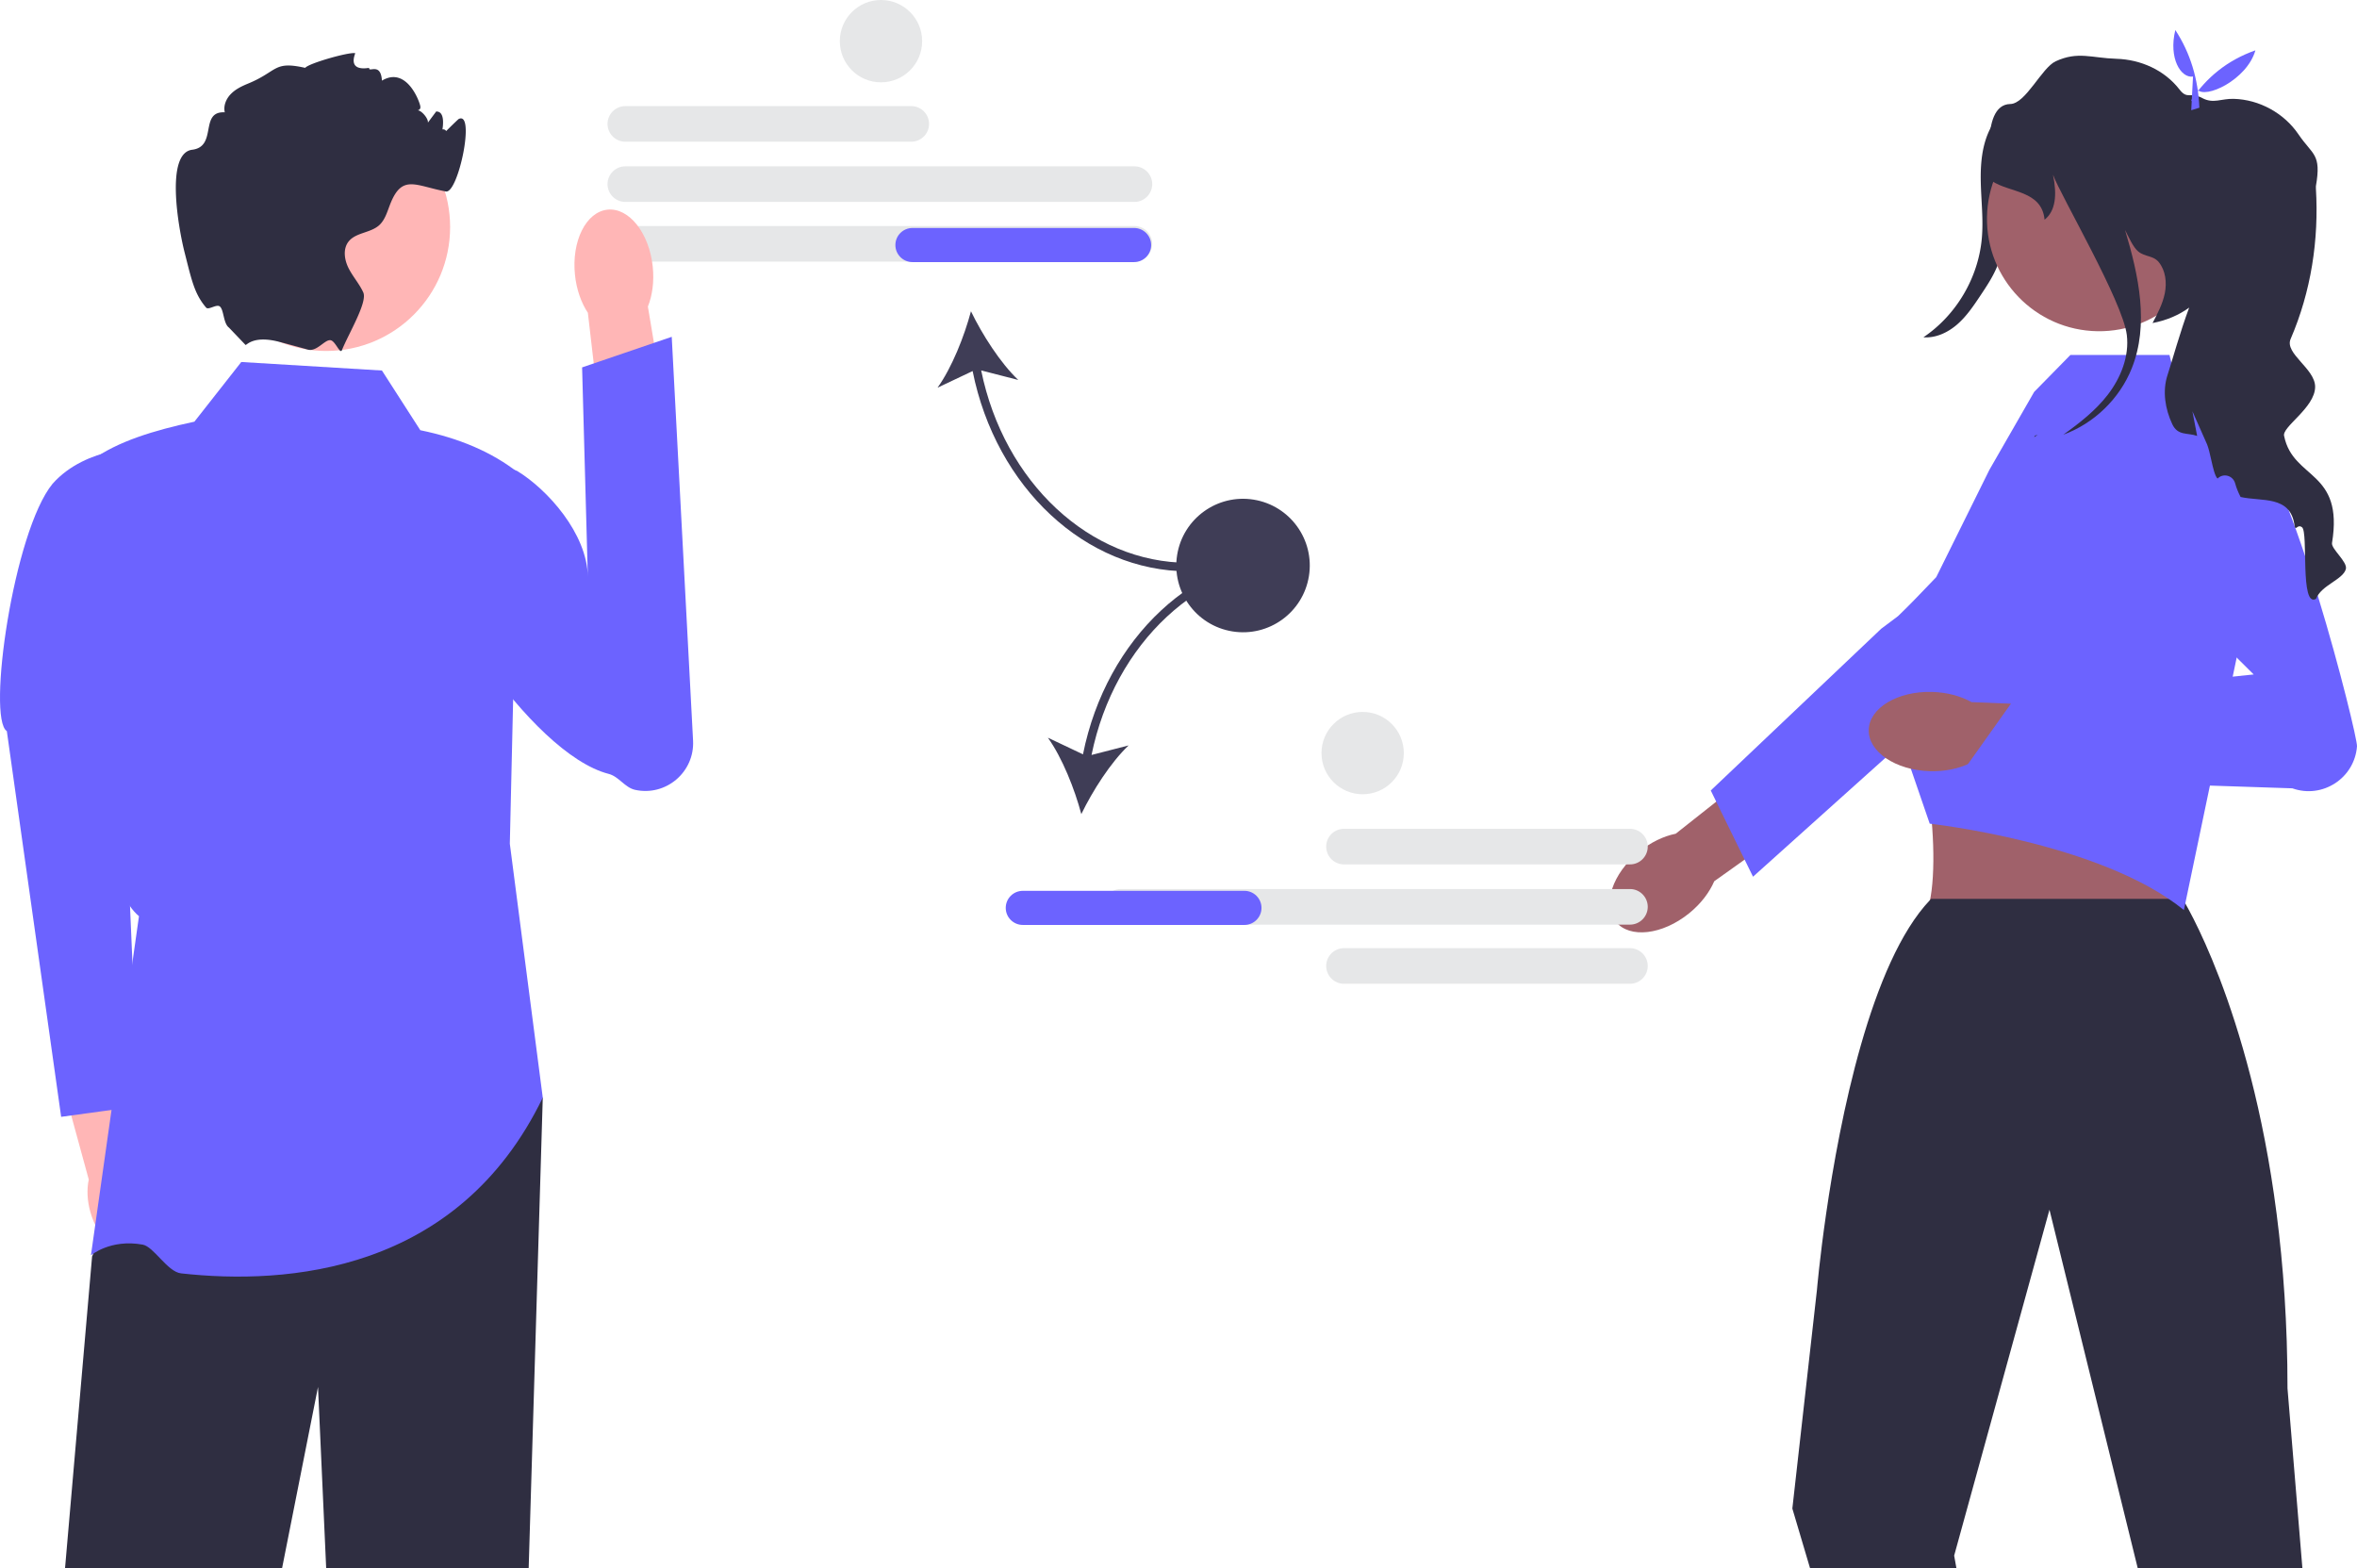 <svg viewBox="0 0 552.941 367.92" xmlns="http://www.w3.org/2000/svg"><path d="m213.78 33.24h-67.085c-2.301 0-4.174-1.873-4.174-4.175s1.873-4.174 4.174-4.174h67.085c2.301 0 4.174 1.873 4.174 4.174s-1.873 4.174-4.174 4.174zm52.353 14.126h-119.438c-2.301 0-4.174-1.872-4.174-4.174s1.873-4.173 4.174-4.173h119.438c2.302 0 4.174 1.872 4.174 4.173s-1.872 4.174-4.174 4.174zm0 14h-119.438c-2.301 0-4.174-1.872-4.174-4.174s1.873-4.173 4.174-4.173h119.438c2.302 0 4.174 1.872 4.174 4.173s-1.872 4.174-4.174 4.174z" fill="#e6e7e8"/><path d="m278.785 134.019v-2c-23.085 0-43.245-18.858-48.605-45.126l8.699 2.238c-4.207-3.986-8.458-10.659-11.094-16.112-1.557 5.854-4.466 13.211-7.842 17.922l8.23-3.899c5.473 27.329 26.499 46.977 50.612 46.977z" fill="#3f3d56"/><path d="m270.053 57.48c0 2.206-1.795 4-4 4h-52c-2.206 0-4-1.794-4-4s1.794-4 4-4h52c2.205 0 4 1.794 4 4z" fill="#6c63ff"/><path d="m35.904 280.297c-.792-2.756-2.147-5.107-3.761-6.784l-5.864-26.73-12.781 3.13 7.324 26.779c-.481 2.265-.385 4.97.407 7.726 1.808 6.297 6.56 10.48 10.612 9.342s5.871-7.166 4.063-13.463z" fill="#ffb6b6"/><path d="m34.136 104.956s-13.805-.476-21.805 8.524c-9.166 11.196-15.431 55.067-10.728 58.02l12.743 90.486 18.17-2.497-4.663-108.57 6.283-45.964z" fill="#6c63ff"/><path d="m127.331 257.48-3.308 110.437h-47.5l-1.92-42.57-8.44 42.57h-50.91l6.35-73.18 6.56-15.39 4.44-10.43z" fill="#2f2e41"/><path d="m89.603 86.917-33-2-11 14c-9.5 2.034-18.08 4.66-24 9 1.416 41.926-1.694 96.442 11 107l-11.272 79.563s4.546-3.895 12.14-2.52c2.623.475 5.79 6.385 9.013 6.743 24.77 2.752 64.938-.078 84.847-41.223l-7.728-59.563 2-87c-6.252-4.942-14.025-8.154-23-10z" fill="#6c63ff"/><path d="m153.134 62.578c.358 3.467-.097 6.728-1.144 9.342l5.497 32.812-15.69 2.159-3.887-33.517c-1.559-2.345-2.67-5.444-3.028-8.91-.818-7.92 2.604-14.763 7.645-15.284s9.789 5.478 10.607 13.398z" fill="#ffb6b6"/><path d="m100.97 113.424c-1.642 2.424-1.185 5.148-1.577 8.422-1.665 13.896 24.965 54.96 43.39 59.688 2.418.62 3.796 3.228 6.236 3.753 7.23 1.554 13.961-4.185 13.57-11.57l-5.004-94.707-21.027 7.172 1.345 49.17c-.134-10.186-9.487-20.558-16.572-24.872 0 0-14.351-5.922-20.36 2.944z" fill="#6c63ff"/><circle cx="76.528" cy="53.262" fill="#ffb6b6" r="29.068"/><path d="m103.603 31.917c-.25.06 3.827-3.913 4-4 4-2-.11 17.55-3 17-7.11-1.35-10.18-4.03-12.94 2.66-.77 1.86-1.25 3.96-2.75 5.29-2.06 1.81-5.48 1.66-7.16 3.82-1.35 1.74-.96 4.3.04 6.26 1 1.97 2.52 3.64 3.43 5.65 1.02 2.26-3.33 9.45-4.99 13.49v.01l-.01.024c-.44 1.06-1.489-1.993-2.595-2.298-1.325-.364-3.276 2.762-5.385 2.194-.01 0-.02-.01-.03-.01-2.01-.56-4.25-1.16-6.47-1.76h-.01c-6.25-1.7-7.83.74-8.13.67l-3.88-4.06c-1.331-.97-1.18-4.1-2.12-4.94-.768-.687-2.682.901-3.246.24-2.766-3.24-3.403-6.48-5.034-12.88-1.49-5.85-4.58-23.36 1.77-24.15 5.99-.75 1.61-9.09 7.64-8.78-.36-1.52.31-3.15 1.4-4.27 1.08-1.13 2.52-1.83 3.97-2.43 7.15-2.92 5.96-5.43 13.5-3.73.75-1.05 10.368-3.787 11.728-3.437.1.02-2.098 4.287 3.272 3.437-.2 1.23 2.728-1.437 3 3 5.728-3.437 8.81 4.79 9 6 .25 1.51-2.03.74-.51.97.9.14 2.44 1.97 2.29 2.88.65-.88 1.3-1.75 1.96-2.63.12.01.23.03.35.05 3.04.58-.445 10.518-.32 7.42.23-5.69 4.26-2.36 1.23-1.69zm370.767-5.959a1184.401 1184.401 0 0 1 -3.52 26.443c-.517 3.575-1.064 7.195-2.502 10.508-.981 2.261-2.356 4.326-3.724 6.378-1.615 2.424-3.258 4.879-5.452 6.795s-5.045 3.261-7.95 3.036c7.707-5.187 12.886-13.961 13.704-23.215.385-4.35-.143-8.722-.244-13.088-.101-4.365.264-8.883 2.278-12.757s5.993-6.976 10.358-6.866z" fill="#2f2e41"/><path d="m396.268 214.23c-6.27 5.086-13.977 5.974-17.214 1.984s-.777-11.348 5.494-16.434c2.745-2.226 5.765-3.647 8.565-4.208l26.84-21.216 9.688 12.807-27.488 19.556c-1.126 2.624-3.14 5.285-5.885 7.512z" fill="#a0616a"/><path d="m401.338 185.428 39.993-37.948 4-3s22.957-22.367 28.902-22.879a11.348 11.348 0 0 1 7.157 1.79c3.427 2.222 5.201 5.88 5.201 9.566a11.3 11.3 0 0 1 -3.78 8.455l-36.614 32.87-15.576 13.981-19.37 17.394-1.97-4.01-6.66-13.593z" fill="#6c63ff"/><path d="m486.853 159.746-40.043 12.265c6.704 1.888 9.51 42.74 3.272 44.008 0 0 66.364 4.72 62.743 0-4.414-5.754 1.506-43.991 4.329-44.008z" fill="#a0616a"/><path d="m540.136 367.92-3.5-42.24c0-15.11-.98-28.76-2.55-40.93-6.29-48.85-22.06-73.89-22.06-73.89h-59c-.08.09-.16.16-.24.25l-.01.01c-13.92 14.63-21.16 51.42-24.38 73.63-1.53 10.57-2.15 17.84-2.15 17.84l-5.77 51.28 4.17 14.05h34.33l-.54-3.01 22.09-80.16.27-.98.24.98 20.48 83.17z" fill="#2f2e41"/><path d="m454.235 135.38 12.468-25.168 10.505-18.284 8.495-8.657h23.249l2.164 8.657 12.986 7.214 4.593 36.073-16.364 78.265c-19.48-15.872-59.628-20.268-59.628-20.268l-6.506-18.93-4.3-22.806-.519-2.727 12.857-13.37z" fill="#6c63ff"/><path d="m452.74 180.905c-8.07-.229-14.495-4.578-14.35-9.713.146-5.136 6.807-9.114 14.877-8.885 3.533.1 6.75.99 9.24 2.39l34.184 1.4-.999 16.027-33.593-3.08c-2.564 1.256-5.827 1.962-9.36 1.861z" fill="#a0616a"/><path d="m496.457 126.198 32.246 32.014-56.168 5.752-13.053 18.36 78.288 2.596c7.064 2.516 14.588-2.366 15.17-9.842.195-2.524-15.888-66.572-25.625-72.518-11.412-6.969-30.858 23.638-30.858 23.638l6.369-10.603-6.37 10.603z" fill="#6c63ff"/><circle cx="492.526" cy="51.433" fill="#a0616a" r="26.333" transform="matrix(.016 -1 1 .016 433.157 543.066)"/><path d="m550.33 133.48c-.66 2.5-5.8 3.79-7 7-3.82 2.18-1.75-15.63-3.29-16.8-1.19-.89-1.51 1.26-1.78-.59-1.02-6.94-7.69-5.39-12.63-6.51-.56-1.09-.99-2.15-1.27-3.18-.5-1.86-2.78-2.51-4.13-1.14-.61-.54-1.05-2.45-1.48-4.36-.31-1.39-.62-2.78-.98-3.66l-3.44-7.76 1.11 5.78c-2.25-.81-4.52.03-5.83-2.75-1.68-3.57-2.35-7.75-1.13-11.5 1.11-3.4 2.98-10.21 5.09-15.85-2.39 1.73-5.26 2.99-8.59 3.62 1.18-2.24 2.38-4.52 2.88-7.01.49-2.49.19-5.26-1.39-7.24-1.3-1.63-3.22-1.22-4.84-2.53-1.26-1.02-2.35-3.63-3.11-5.06 3.24 10.77 5.69 22.21 1.57 32.49-2.85 7.12-8.85 12.91-16.05 15.54 3.83-2.74 7.57-5.66 10.44-9.38 3.07-3.99 5.07-9.03 4.46-14.03-.96-7.85-15.52-32.68-17.31-37.56.98 4.77.6 8.49-1.98 10.54-.67-6.92-8.21-6.29-12.32-9.06 0 0-3.18-17.97 4.28-18.08 3.6-.05 7.37-8.51 10.64-10.02 5.22-2.41 8.42-.77 14.21-.59 5.78.17 11.33 2.66 14.86 7.23 1.85 2.39 2.53.49 5.31 1.98 2.64 1.41 4.42.1 7.41.19 5.99.16 11.8 3.36 15.16 8.31 3.36 4.96 5.43 4.5 4.1 12.17-.02.09-.02.27 0 .54.73 12.08-1.14 24.19-5.93 35.31-1.48 3.42 5.76 6.95 5.75 11.22-.01 4.96-8 9.48-7.26 11.6 2.12 10.21 14.03 7.94 11.22 25.03-.23 1.39 3.69 4.44 3.25 6.11zm-72.952-31.27c.22-.07.44-.15.66-.24l-.83.59z" fill="#2f2e41"/><path d="m514.47 17.96c-2.864.426-5.774-4.327-4.148-10.917 3.545 5.42 5.356 11.52 5.641 18.222l-1.91.592z" fill="#6c63ff"/><path d="m529.106 11.808c-1.955 6.927-11.882 11.563-13.636 9.152l-.2 4.13-1.227-1.578c3.56-5.294 8.413-9.356 15.063-11.704z" fill="#6c63ff"/><path d="m311.12 198.594a4.179 4.179 0 0 1 4.175-4.174h67.085c2.301 0 4.174 1.872 4.174 4.174s-1.873 4.174-4.174 4.174h-67.085a4.179 4.179 0 0 1 -4.174-4.174zm0 28a4.179 4.179 0 0 1 4.175-4.174h67.085c2.301 0 4.174 1.872 4.174 4.174s-1.873 4.174-4.174 4.174h-67.085a4.179 4.179 0 0 1 -4.174-4.174zm-48.179-9.699c-2.301 0-4.173-1.873-4.173-4.174s1.872-4.174 4.173-4.174h119.439c2.301 0 4.174 1.873 4.174 4.174s-1.873 4.174-4.174 4.174h-119.44z" fill="#e6e7e8"/><path d="m254.062 176.947-8.23-3.899c3.376 4.711 6.284 12.069 7.841 17.923 2.637-5.453 6.887-12.126 11.094-16.112l-8.698 2.238c5.36-26.268 25.52-45.126 48.604-45.126v-2c-24.113 0-45.139 19.648-50.611 46.976z" fill="#3f3d56"/><path d="m291.941 216.97h-52c-2.205 0-4-1.793-4-4s1.795-4 4-4h52c2.206 0 4 1.795 4 4s-1.794 4-4 4z" fill="#6c63ff"/><circle cx="291.673" cy="132.657" fill="#3f3d56" r="15.657" transform="matrix(.16 -.987 .987 .16 114.01 399.316)"/><g fill="#e6e7e8"><circle cx="206.673" cy="9.657" r="9.657"/><circle cx="319.673" cy="176.657" r="9.657"/></g></svg>